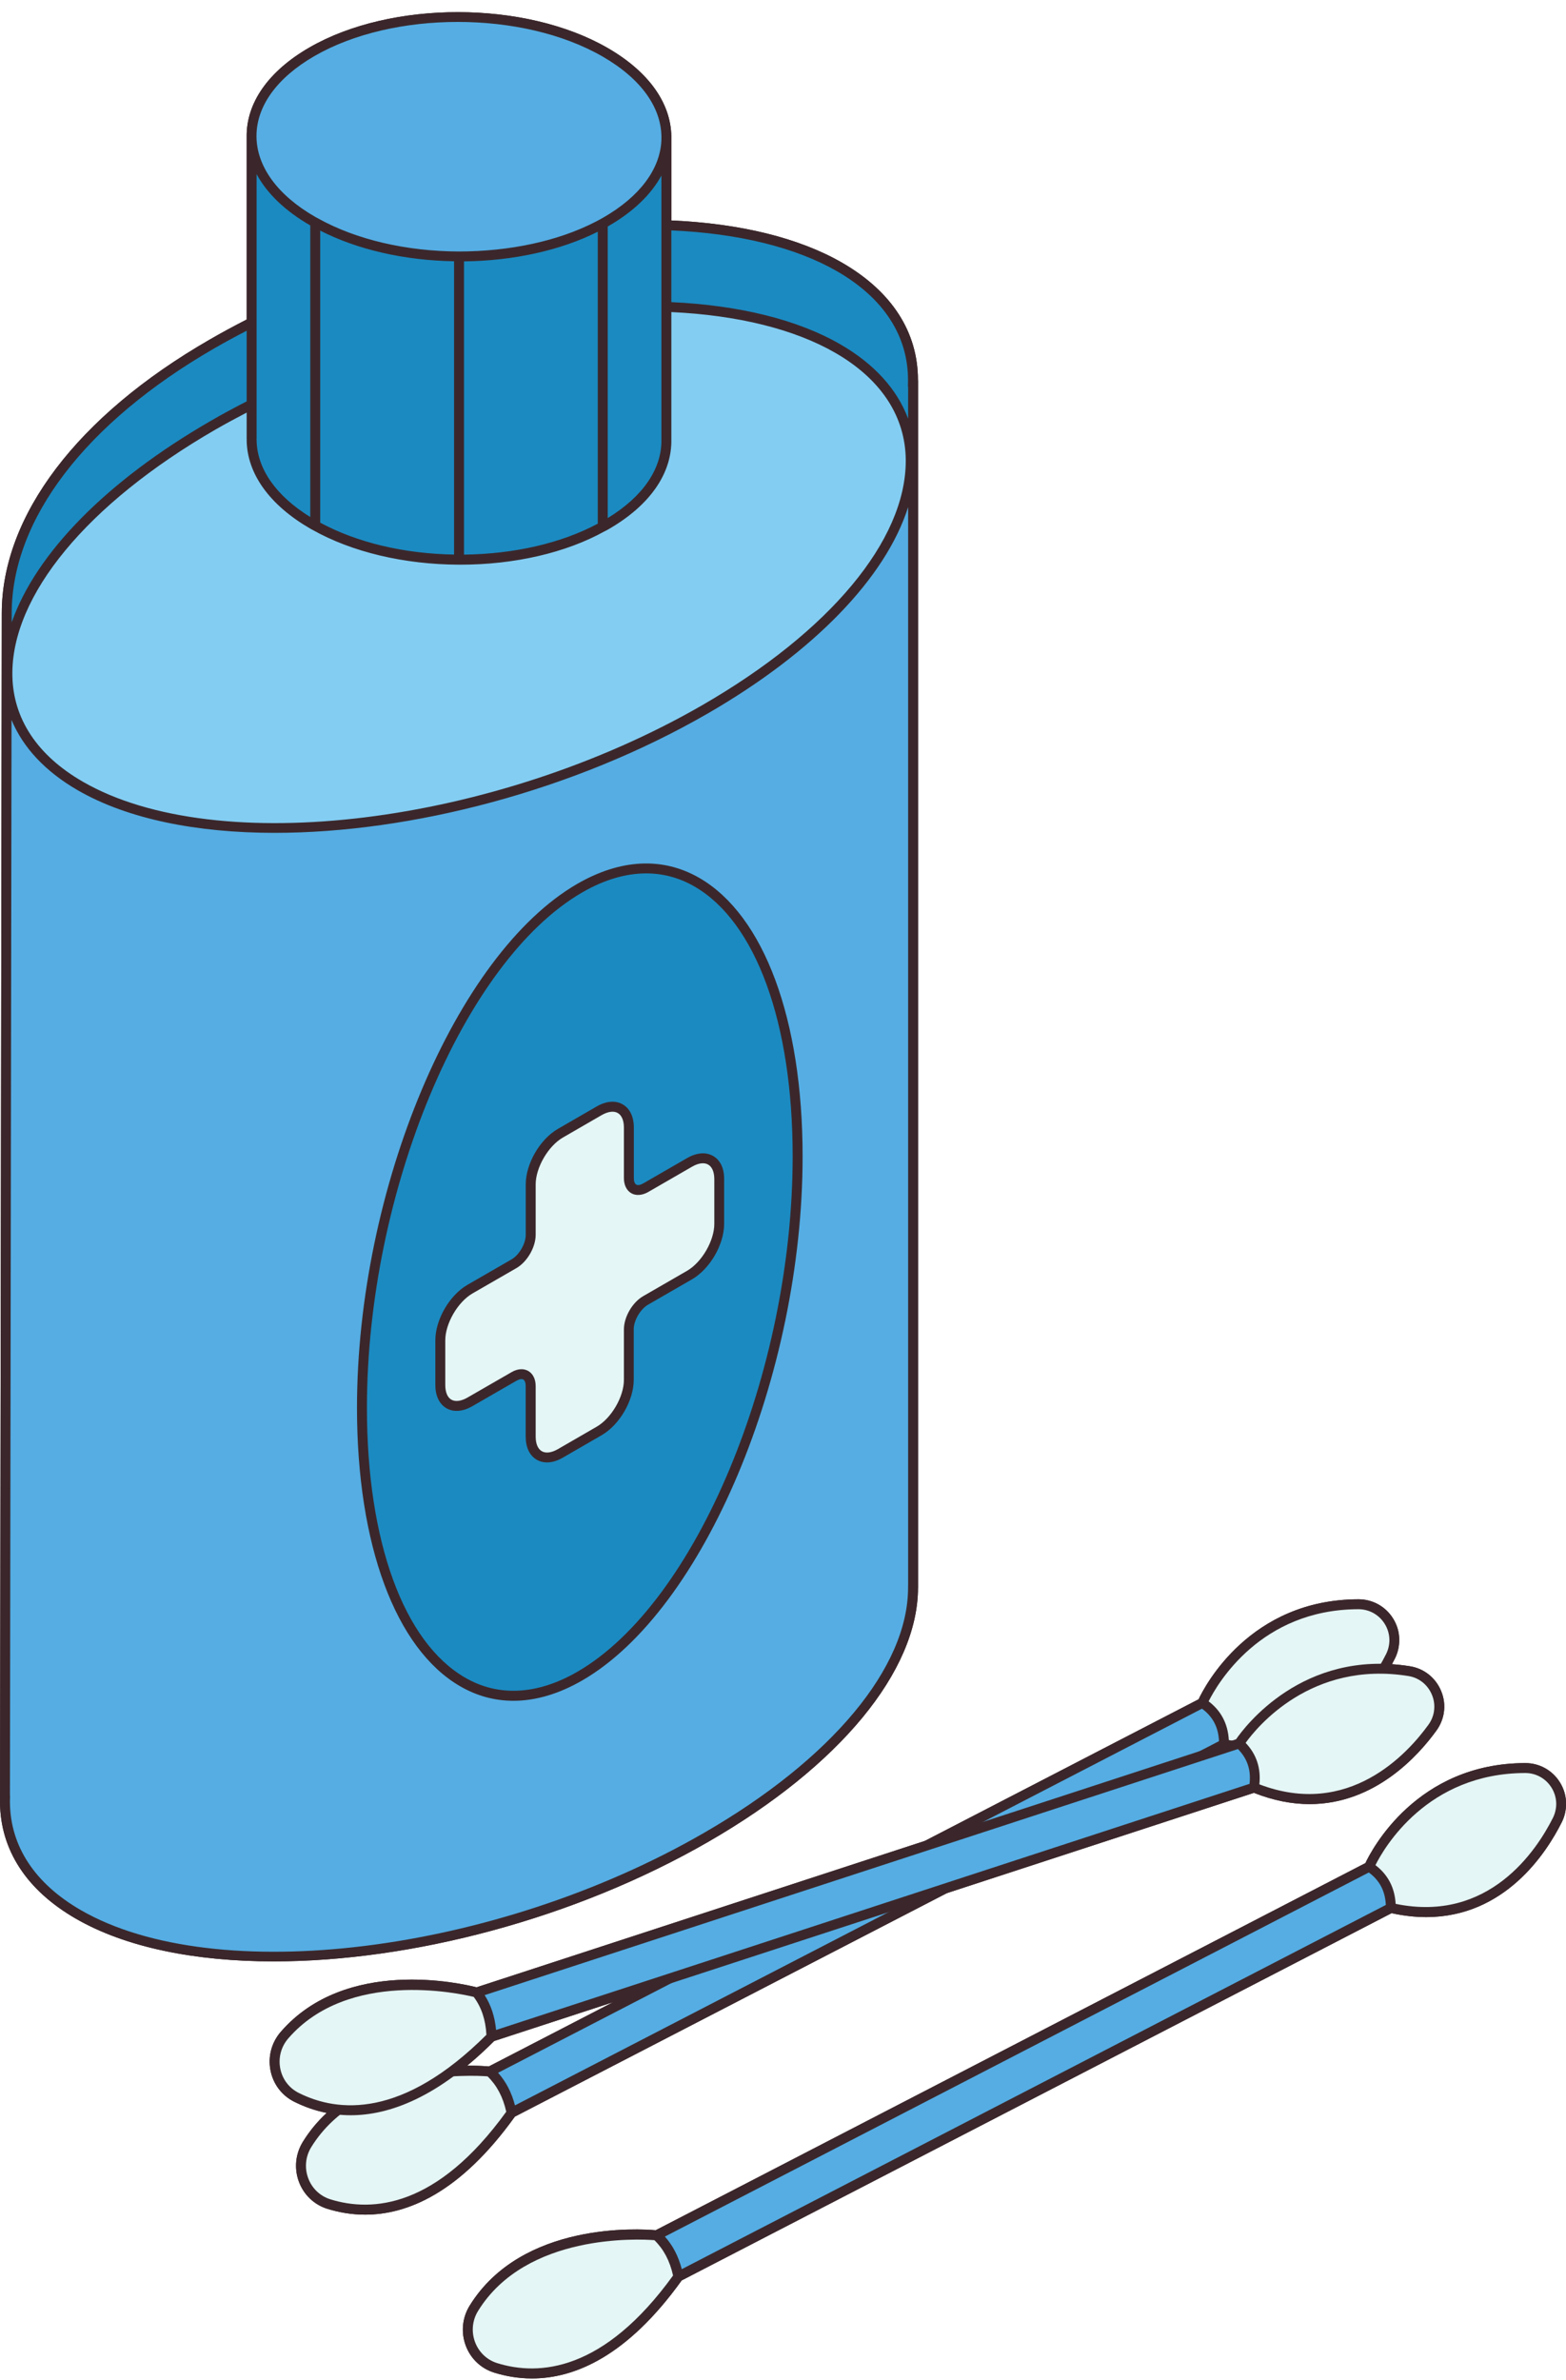 <?xml version="1.0" encoding="UTF-8"?>
<!DOCTYPE svg PUBLIC '-//W3C//DTD SVG 1.0//EN'
          'http://www.w3.org/TR/2001/REC-SVG-20010904/DTD/svg10.dtd'>
<svg height="431.0" preserveAspectRatio="xMidYMid meet" version="1.0" viewBox="0.0 -2.2 283.6 431.0" width="283.6" xmlns="http://www.w3.org/2000/svg" xmlns:xlink="http://www.w3.org/1999/xlink" zoomAndPan="magnify"
><g
  ><g fill="#3B272B" id="change1_1"
    ><path d="M93.24,381.07l78.23-40.47l55.61-18.16c3.62,1.43,6.99,2.04,10.08,2.04c11.84,0,19.72-8.8,22.99-13.34 c0.68-0.95,1.12-2,1.31-3.13c0.23-1.38,0.05-2.79-0.5-4.07c-1-2.37-3.1-4.02-5.61-4.42c-1.12-0.18-2.21-0.3-3.27-0.37 c0.2-0.37,0.38-0.73,0.55-1.06c0.51-1.02,0.77-2.16,0.77-3.29c0.02-1.4-0.38-2.76-1.13-3.95c-1.36-2.17-3.7-3.46-6.25-3.46 c-19.69,0.03-27.83,15.72-28.96,18.11l-49.58,25.65l-81.18,26.5c-2.67-0.68-23.65-5.53-35.45,8.06c-1.68,1.94-2.36,4.49-1.86,7.01 c0.49,2.47,2.05,4.53,4.29,5.65c1.72,0.86,3.69,1.59,5.89,2.03c-1.61,1.48-3.08,3.21-4.33,5.24c-1.34,2.18-1.6,4.81-0.71,7.22 c0.88,2.36,2.75,4.15,5.14,4.9c2.04,0.63,4.34,1.06,6.86,1.06C73.75,398.82,83.31,394.91,93.24,381.07z M84.6,371.84 c1.59-1.32,3.22-2.78,4.89-4.46l21.53-7.03l-22.49,11.63C87.95,371.93,86.54,371.83,84.6,371.84z"
      /><path d="M128.35,331.26c23.7-13.67,37.86-30.84,37.9-45.92c0-0.02,0.01-0.04,0.01-0.06V66.73 c0-0.04-0.02-0.07-0.02-0.11c0-8.71-4.74-16.05-13.72-21.24c-7.77-4.49-18.46-7.12-30.94-7.66V22.56v-0.01 c-0.07-6.1-4.12-11.78-11.53-16.06C95.12-2.13,70.88-2.17,56.03,6.4c-7.4,4.27-11.43,10.01-11.36,16.16v33.1 c-2.28,1.16-4.56,2.39-6.78,3.68C14.01,73.12,0.32,91.18,0.32,108.87L0,323.97v0.21c0.08,8.62,4.82,15.9,13.73,21.04 c9.08,5.24,21.66,7.74,35.84,7.74C74.35,352.96,104.01,345.31,128.35,331.26z"
      /><path d="M282.48,320.51c-1.36-2.17-3.7-3.46-6.25-3.46c-19.69,0.03-27.83,15.72-28.96,18.11l-128.53,66.48 c-2.76-0.25-24.23-1.64-33.69,13.66c-1.34,2.18-1.6,4.81-0.71,7.22c0.88,2.36,2.75,4.15,5.14,4.9c2.04,0.63,4.34,1.06,6.86,1.06 c7.62,0,17.18-3.91,27.11-17.75l128.56-66.5c2.22,0.48,4.3,0.71,6.26,0.71c14.27,0,21.79-11.63,24.57-17.19 c0.51-1.02,0.77-2.16,0.77-3.29C283.63,323.07,283.23,321.7,282.48,320.51z"
    /></g
  ></g
  ><g
  ><g
    ><g id="change2_2"
      ><path d="M217.74,306.16c2.8,1.82,3.94,4.39,3.93,7.47L92.64,380.37c-0.58-2.94-1.8-5.49-3.94-7.47L217.74,306.16z" fill="#55ADE3"
      /></g
      ><g id="change3_2"
      ><path d="M252.51,294.81c0,0.99-0.23,1.98-0.68,2.89c-3.31,6.62-12.38,20-30.16,15.93 c0.01-3.08-1.13-5.65-3.93-7.47c0,0,7.42-17.84,28.27-17.87c2.23,0,4.3,1.15,5.49,3.04C252.17,292.39,252.51,293.6,252.51,294.81z M55.6,386.11c-2.48,4.02-0.57,9.37,3.94,10.79c7.42,2.31,19.87,2.01,33.1-16.53c-0.58-2.94-1.8-5.49-3.94-7.47 C88.7,372.9,65.31,370.39,55.6,386.11z" fill="#E4F6F6"
      /></g
      ><g id="change1_4"
      ><path d="M252.27,290.85c-1.36-2.17-3.7-3.46-6.25-3.46c-19.69,0.03-27.83,15.72-28.96,18.11L88.53,371.98 c-2.76-0.25-24.24-1.64-33.69,13.66c-1.34,2.18-1.6,4.81-0.71,7.22c0.88,2.36,2.75,4.15,5.14,4.9c2.04,0.63,4.34,1.06,6.86,1.06 c7.62,0,17.18-3.91,27.11-17.75l128.56-66.5c2.22,0.48,4.3,0.71,6.26,0.71c14.27,0,21.8-11.63,24.57-17.19 c0.51-1.02,0.77-2.16,0.77-3.29C253.42,293.4,253.02,292.04,252.27,290.85z M59.82,396.04c-1.85-0.58-3.31-1.97-4-3.81 c-0.7-1.88-0.5-3.94,0.55-5.64c8.7-14.09,29.18-13.02,31.93-12.81c1.68,1.64,2.79,3.74,3.38,6.4 C79.13,397.56,67.43,398.41,59.82,396.04z M93.26,379.03c-0.61-2.34-1.62-4.29-3.06-5.9l127.48-65.93 c1.95,1.43,2.97,3.36,3.08,5.88L93.26,379.03z M251.03,297.29c-2.95,5.89-11.58,19.06-28.49,15.59c-0.17-2.94-1.4-5.3-3.66-7.01 c1.55-3.1,9.35-16.66,27.14-16.68c1.93,0,3.7,0.98,4.73,2.62c0.57,0.9,0.87,1.94,0.87,3 C251.61,295.66,251.41,296.52,251.03,297.29z" fill="#3B272B"
      /></g
    ></g
    ><g id="change3_1"
    ><path d="M3.4,334.27c-0.11,0-0.22-0.02-0.33-0.06c-0.46-0.18-0.69-0.7-0.51-1.17 c4.85-12.37,17.55-24.98,35.77-35.49c38.27-22.09,89.69-28.35,114.63-13.96c5.13,2.96,8.88,6.63,11.17,10.89 c0.23,0.44,0.07,0.98-0.37,1.22s-0.98,0.07-1.22-0.37c-2.12-3.97-5.65-7.39-10.48-10.18C127.62,271.04,77,277.3,39.23,299.11 c-17.86,10.31-30.29,22.6-34.99,34.59C4.1,334.05,3.76,334.27,3.4,334.27z M124.88,208.28l-7.95,4.59 c-1.68,0.97-3.04,0.19-3.04-1.73v-9.13c0-3.4-2.4-4.78-5.38-3.07l-7.02,4.06c-2.97,1.72-5.38,5.87-5.38,9.28v9.12 c0,1.93-1.36,4.27-3.03,5.24l-7.96,4.59c-2.97,1.72-5.38,5.88-5.38,9.28v8.07c0,3.41,2.41,4.78,5.38,3.06l7.96-4.59 c1.67-0.97,3.03-0.19,3.03,1.73v9.13c0,3.41,2.41,4.78,5.38,3.07l7.02-4.06c2.97-1.71,5.38-5.87,5.38-9.27v-9.13 c0-1.93,1.36-4.27,3.04-5.24l7.95-4.59c2.97-1.72,5.38-5.87,5.38-9.28v-8.07C130.26,207.94,127.86,206.56,124.88,208.28z M282.73,324.47c0,0.99-0.23,1.98-0.68,2.89c-3.31,6.62-12.38,20-30.16,15.93c0.01-3.08-1.13-5.65-3.93-7.47 c0,0,7.42-17.84,28.27-17.87c2.23,0,4.3,1.15,5.49,3.04C282.39,322.05,282.73,323.26,282.73,324.47z M85.82,415.77 c-2.48,4.02-0.57,9.37,3.94,10.79c7.42,2.31,19.87,2.01,33.1-16.53c-0.58-2.94-1.8-5.49-3.94-7.47 C118.92,402.56,95.53,400.05,85.82,415.77z M259.42,310.63c0.6-0.83,0.99-1.77,1.15-2.75c0.19-1.19,0.05-2.44-0.44-3.59 c-0.87-2.06-2.73-3.53-4.93-3.88c-20.58-3.33-30.78,13.09-30.78,13.09c2.47,2.25,3.18,4.96,2.68,8.01 C243.99,328.37,255.1,316.62,259.42,310.63z M86.33,358.59c0,0-22.68-6.24-34.79,7.71c-3.09,3.57-2.07,9.16,2.15,11.27 c6.94,3.48,19.29,5.19,35.33-10.98C88.91,363.59,88.12,360.88,86.33,358.59z" fill="#E4F6F6"
    /></g
    ><g id="change2_1"
    ><path d="M165.35,285.29c0,14.19-13.2,31.21-37.45,45.2c-38.08,21.99-88.99,28.24-113.72,13.96 C5.26,339.3,0.97,332.19,0.9,324.18v-0.21l0.3-203.82h0.14c0.13,7.9,4.4,14.9,13.2,19.97c24.6,14.21,75.25,7.99,113.14-13.88 c24.12-13.92,37.25-30.84,37.25-44.96h0.43L165.35,285.29L165.35,285.29L165.35,285.29z M105,301.3 c21.79-12.58,39.45-54.72,39.45-94.11c0-39.4-17.66-61.15-39.45-48.57c-21.78,12.58-39.45,54.72-39.45,94.12 S83.22,313.88,105,301.3z M109.6,7.27C94.89-1.22,71.11-1.26,56.48,7.18c-7.34,4.24-10.98,9.81-10.91,15.38 c0.06,5.53,3.75,11.06,11.08,15.29c0.2,0.12,0.41,0.23,0.62,0.34c7.24,4.01,16.55,6.02,25.86,6.05c8.99,0.03,17.96-1.78,25.08-5.45 c0.53-0.27,1.05-0.56,1.56-0.85c7.05-4.07,10.69-9.38,10.91-14.72C120.91,17.47,117.22,11.67,109.6,7.27z M247.96,335.82 c2.8,1.82,3.94,4.39,3.93,7.47l-129.03,66.74c-0.58-2.94-1.8-5.49-3.94-7.47L247.96,335.82z M224.42,313.49l-138.1,45.1 c1.8,2.29,2.59,5,2.69,8.01l138.09-45.1C227.61,318.45,226.9,315.74,224.42,313.49z" fill="#55ADE3"
    /></g
    ><g
    ><g id="change4_1"
      ><path d="M109.16,93.17c0.21-0.1,0.41-0.21,0.61-0.33c7.41-4.27,11.04-9.91,10.91-15.53V77.3V53.37h0.01 c12.21,0.46,23.01,2.92,31.03,7.55c8.56,4.94,12.84,11.7,13.19,19.34c0.02,0.34,0.02,0.68,0.02,1.02 c0,14.12-13.13,31.04-37.25,44.96c-37.89,21.87-88.54,28.09-113.14,13.88c-8.8-5.07-13.07-12.07-13.2-19.97 c-0.24-14.2,12.9-31.29,37.24-45.35c2.29-1.32,4.62-2.58,6.99-3.78v6.28v0.16c0.05,5.53,3.75,11.06,11.08,15.29 c0.11,0.06,0.22,0.13,0.34,0.19c7.28,4.1,16.71,6.18,26.14,6.21C92.52,99.18,101.9,97.2,109.16,93.17z" fill="#83CDF2"
      /></g
    ></g
    ><g id="change5_1"
    ><path d="M144.45,207.19c0,39.39-17.66,81.53-39.45,94.11c-21.78,12.58-39.45-9.16-39.45-48.56 S83.22,171.2,105,158.62C126.79,146.04,144.45,167.79,144.45,207.19z M130.26,219.41v-8.07c0-3.4-2.4-4.78-5.38-3.06l-7.95,4.59 c-1.68,0.97-3.04,0.19-3.04-1.73v-9.13c0-3.4-2.4-4.78-5.38-3.07l-7.02,4.06c-2.97,1.72-5.38,5.87-5.38,9.28v9.12 c0,1.93-1.36,4.27-3.03,5.24l-7.96,4.59c-2.97,1.72-5.38,5.88-5.38,9.28v8.07c0,3.41,2.41,4.78,5.38,3.06l7.96-4.59 c1.67-0.97,3.03-0.19,3.03,1.73v9.13c0,3.41,2.41,4.78,5.38,3.07l7.02-4.06c2.97-1.71,5.38-5.87,5.38-9.27v-9.13 c0-1.93,1.36-4.27,3.04-5.24l7.95-4.59C127.85,226.97,130.26,222.82,130.26,219.41z M165.34,66.73 c0.04-8.14-4.25-15.36-13.27-20.57c-8.11-4.68-19.03-7.15-31.39-7.58V23.22c-0.22,5.34-3.86,10.65-10.91,14.72 c-0.51,0.29-1.03,0.58-1.56,0.85c-7.12,3.67-16.09,5.48-25.08,5.45c-9.31-0.03-18.62-2.04-25.86-6.05 c-0.21-0.11-0.42-0.22-0.62-0.34c-7.33-4.23-11.02-9.76-11.08-15.29V56.2c-2.45,1.24-4.87,2.55-7.23,3.91 C12.03,75.31,1.22,93.69,1.22,108.87c0,0.07,0,0.14,0,0.21L1.2,120.15h0.14c-0.24-14.2,12.9-31.29,37.24-45.35 c2.29-1.32,4.62-2.58,6.99-3.78v6.28v0.16c0.05,5.53,3.75,11.06,11.08,15.29c0.11,0.06,0.22,0.13,0.34,0.19 c7.28,4.1,16.71,6.18,26.14,6.21c9.39,0.03,18.77-1.95,26.03-5.98c0.21-0.1,0.41-0.21,0.61-0.33c7.41-4.27,11.04-9.91,10.91-15.53 V77.3V53.37h0.01c12.21,0.46,23.01,2.92,31.03,7.55c8.56,4.94,12.84,11.7,13.19,19.34c0.02,0.34,0.02,0.68,0.02,1.02h0.43V66.73 H165.34z" fill="#1B8AC1"
    /></g
    ><g fill="#3B272B" id="change1_2"
    ><path d="M166.26,66.73c0-0.04-0.02-0.07-0.02-0.11c0-8.71-4.74-16.05-13.72-21.24 c-7.77-4.49-18.46-7.12-30.94-7.66V22.56v-0.01c-0.07-6.1-4.12-11.78-11.53-16.06C95.12-2.13,70.88-2.17,56.03,6.4 c-7.4,4.27-11.43,10.01-11.36,16.16l0,0v33.1c-2.28,1.16-4.56,2.39-6.78,3.68C14.01,73.12,0.32,91.18,0.32,108.87L0,323.97v0.21 l0,0l0,0c0.08,8.62,4.82,15.9,13.73,21.04c9.08,5.24,21.66,7.74,35.84,7.74c24.78,0,54.44-7.65,78.78-21.7 c23.7-13.67,37.86-30.84,37.9-45.92c0-0.02,0.01-0.04,0.01-0.06V66.73z M164.03,81.28c0,14.37-13.76,30.88-36.8,44.18 c-37.58,21.69-87.94,27.92-112.24,13.88c-8.21-4.73-12.62-11.37-12.75-19.21l0,0l0,0C2,105.68,15.75,89.03,39.03,75.58 c1.84-1.06,3.74-2.08,5.64-3.07v4.79c0,0.03,0.01,0.05,0.02,0.08c0,0.03-0.02,0.06-0.02,0.09c0.06,6.1,4.15,11.8,11.55,16.07 l0.11,0.06c0.08,0.05,0.17,0.1,0.22,0.12c7.19,4.05,16.63,6.29,26.58,6.33c0.07,0,0.14,0,0.22,0c9.83,0,19.12-2.15,26.14-6.04 c0.02-0.01,0.04-0.02,0.06-0.03c0.24-0.11,0.46-0.24,0.67-0.36c7.47-4.3,11.5-10.1,11.36-16.32l0,0V54.31 c12.02,0.56,22.27,3.1,29.69,7.38c7.99,4.61,12.39,11.04,12.74,18.6c0,0,0,0,0,0.01c0,0,0,0,0,0.01 C164.03,80.64,164.03,80.96,164.03,81.28z M119.78,77.31c0,0.01,0,0.01,0,0.02c0.12,5.33-3.32,10.37-9.72,14.28v-52.8 c0.05-0.03,0.11-0.06,0.16-0.09c4.46-2.57,7.7-5.7,9.56-9.13V77.31L119.78,77.31z M108.26,39.76v52.86 c-6.6,3.54-15.14,5.5-24.23,5.61v-53.1C92.98,45.03,101.54,43.14,108.26,39.76z M82.23,98.22c-9.05-0.15-17.58-2.18-24.24-5.78 V39.56c6.74,3.45,15.25,5.4,24.24,5.55V98.22z M151.62,46.94c8.43,4.87,12.86,11.71,12.82,19.79c0,0.3,0,0.58-0.02,0.88 c-0.01,0.1,0.01,0.19,0.04,0.28v5.72c-2-5.34-6.15-9.93-12.29-13.47c-7.69-4.44-18.25-7.06-30.59-7.63V39.52 C133.74,40.05,144.11,42.61,151.62,46.94z M56.93,7.96c7.15-4.13,16.55-6.19,25.97-6.19c9.49,0,19,2.09,26.25,6.28 c7.03,4.06,10.8,9.39,10.63,15.01v0.13c-0.22,5.24-3.93,10.2-10.46,13.97c-0.5,0.28-1.01,0.57-1.53,0.83 c-6.75,3.48-15.54,5.34-24.67,5.35c-9.54-0.03-18.57-2.14-25.45-5.95c-0.19-0.1-0.39-0.2-0.59-0.32 c-6.8-3.92-10.57-9.08-10.63-14.52C46.4,17.08,50.12,11.9,56.93,7.96z M56.19,38.62L56.19,38.62v52.8 c-6.23-3.85-9.67-8.78-9.72-13.97c0-0.03-0.01-0.05-0.02-0.07c0-0.03,0.02-0.05,0.02-0.08V29.33C48.34,32.82,51.64,36,56.19,38.62 z M38.79,60.89c1.93-1.11,3.9-2.18,5.88-3.2v12.79c-2.21,1.13-4.41,2.31-6.54,3.55C19.25,84.93,6.49,98.01,2.12,110.49v-1.62 C2.12,91.84,15.49,74.35,38.79,60.89z M164.45,285.29c0,14.45-13.83,31.06-37,44.42c-37.77,21.81-88.38,28.07-112.82,13.96 c-8.32-4.81-12.76-11.55-12.83-19.5v-0.22c0-0.3,0.01-0.61,0.02-0.93c0-0.04-0.01-0.07-0.02-0.1l0.29-194.76 c2.09,5.03,6.13,9.35,12,12.74c9.03,5.21,21.55,7.71,35.66,7.71c24.65,0,54.16-7.61,78.38-21.59 c19.32-11.15,32.27-24.63,36.33-37.39v195.2c0,0.02-0.01,0.03-0.01,0.05V285.29z"
      /><path d="M126.65,156.77c-6.62-3.82-14.26-3.45-22.1,1.07c-22,12.71-39.9,55.28-39.9,94.9 c0,24.81,6.99,43.65,18.7,50.41c3.02,1.75,6.26,2.62,9.63,2.62c4.01,0,8.21-1.23,12.47-3.69c22-12.7,39.9-55.27,39.9-94.89 C145.35,182.38,138.36,163.53,126.65,156.77z M104.55,300.52c-7.25,4.18-14.27,4.56-20.3,1.07c-11.15-6.43-17.8-24.7-17.8-48.86 c0-39.05,17.5-80.92,39-93.34c3.96-2.29,7.86-3.44,11.57-3.44c3.07,0,6,0.79,8.73,2.36c11.15,6.43,17.8,24.7,17.8,48.86 C143.55,246.24,126.05,288.11,104.55,300.52z"
      /><path d="M129.15,207.12c-1.31-0.75-2.98-0.62-4.72,0.38l-7.95,4.59c-0.51,0.29-0.98,0.38-1.26,0.21 c-0.28-0.16-0.43-0.58-0.43-1.17V202c0-1.97-0.71-3.47-2.01-4.22c-1.31-0.76-2.98-0.62-4.72,0.37l-7.02,4.06 c-3.27,1.89-5.83,6.31-5.83,10.06v9.12c0,1.61-1.18,3.65-2.58,4.46l-7.96,4.59c-3.27,1.89-5.83,6.31-5.83,10.06v8.07 c0,1.98,0.72,3.48,2.01,4.23c1.31,0.75,2.98,0.62,4.72-0.39l7.96-4.59c0.5-0.29,0.97-0.37,1.24-0.22 c0.27,0.16,0.43,0.59,0.43,1.17v9.13c0,1.98,0.71,3.48,2.01,4.23c0.56,0.32,1.18,0.48,1.85,0.48c0.9,0,1.87-0.29,2.86-0.86 l7.02-4.06c3.27-1.88,5.83-6.3,5.83-10.05v-9.13c0-1.61,1.19-3.65,2.59-4.46l7.95-4.59c3.27-1.89,5.83-6.31,5.83-10.06v-8.07 C131.16,209.37,130.45,207.87,129.15,207.12z M129.36,219.41c0,3.06-2.26,6.95-4.93,8.5l-7.95,4.59 c-1.96,1.13-3.49,3.77-3.49,6.02v9.13c0,3.06-2.26,6.95-4.93,8.49l-7.02,4.06c-1.14,0.66-2.2,0.8-2.92,0.38 c-0.72-0.42-1.11-1.36-1.11-2.67v-9.13c0-1.24-0.49-2.24-1.34-2.73c-0.37-0.21-0.79-0.32-1.23-0.32c-0.58,0-1.2,0.18-1.81,0.54 l-7.96,4.59c-1.14,0.66-2.2,0.8-2.92,0.39s-1.11-1.36-1.11-2.67v-8.07c0-3.06,2.26-6.95,4.93-8.5l7.96-4.59 c1.95-1.13,3.48-3.78,3.48-6.02v-9.12c0-3.06,2.26-6.95,4.93-8.5l7.02-4.06c1.16-0.66,2.19-0.8,2.92-0.38 c0.72,0.42,1.11,1.36,1.11,2.67v9.13c0,1.24,0.49,2.23,1.33,2.72c0.85,0.49,1.97,0.41,3.06-0.21l7.95-4.59 c1.16-0.67,2.19-0.8,2.92-0.38c0.72,0.41,1.11,1.36,1.11,2.66L129.36,219.41L129.36,219.41z"
    /></g
    ><g id="change1_3"
    ><path d="M282.48,320.51c-1.36-2.17-3.7-3.46-6.25-3.46c-19.69,0.03-27.83,15.72-28.96,18.11l-128.53,66.48 c-2.76-0.25-24.23-1.64-33.69,13.66c-1.34,2.18-1.6,4.81-0.71,7.22c0.88,2.36,2.75,4.15,5.14,4.9c2.04,0.63,4.34,1.06,6.86,1.06 c7.62,0,17.18-3.91,27.11-17.75l128.56-66.5c2.22,0.48,4.3,0.71,6.26,0.71c14.27,0,21.79-11.63,24.57-17.19 c0.51-1.02,0.77-2.16,0.77-3.29C283.63,323.07,283.23,321.7,282.48,320.51z M90.03,425.7c-1.85-0.58-3.31-1.97-4-3.81 c-0.7-1.88-0.5-3.94,0.55-5.64c8.7-14.09,29.17-13.02,31.93-12.81c1.68,1.64,2.79,3.74,3.38,6.4 C109.34,427.21,97.64,428.07,90.03,425.7z M123.47,408.69c-0.61-2.34-1.62-4.29-3.06-5.9l127.48-65.93 c1.95,1.43,2.97,3.36,3.08,5.88L123.47,408.69z M281.24,326.95c-2.95,5.89-11.59,19.07-28.49,15.59c-0.17-2.94-1.4-5.29-3.66-7.01 c1.55-3.1,9.35-16.66,27.14-16.68c1.93,0,3.7,0.98,4.73,2.62c0.57,0.9,0.87,1.94,0.87,3C281.82,325.32,281.62,326.18,281.24,326.95 z M260.96,303.94c-1-2.37-3.1-4.02-5.61-4.42c-19.44-3.14-30,11.04-31.5,13.22L86.3,357.65c-2.67-0.68-23.65-5.53-35.45,8.06 c-1.68,1.94-2.36,4.49-1.86,7.01c0.49,2.47,2.05,4.53,4.29,5.65c2.79,1.4,6.22,2.45,10.23,2.45c7.01,0,15.79-3.23,25.98-13.44 l137.59-44.94c3.62,1.43,6.99,2.04,10.08,2.04c11.84,0,19.72-8.8,22.99-13.34c0.68-0.95,1.12-2,1.31-3.13 C261.69,306.63,261.51,305.22,260.96,303.94z M224.19,314.51c1.7,1.72,2.39,3.79,2.1,6.3L89.84,365.38 c-0.23-2.41-0.91-4.5-2.07-6.31L224.19,314.51z M54.09,376.77c-1.73-0.87-2.95-2.47-3.33-4.39c-0.39-1.97,0.14-3.97,1.45-5.48 c10.86-12.51,30.9-8.16,33.58-7.51c1.4,1.88,2.15,4.13,2.3,6.86C72.89,381.4,61.22,380.35,54.09,376.77z M259.68,307.73 c-0.14,0.86-0.47,1.65-0.99,2.37c-3.85,5.34-14.49,16.96-30.62,10.8c0.31-2.93-0.53-5.45-2.49-7.51 c2.02-2.81,11.87-14.94,29.48-12.1c1.9,0.3,3.48,1.55,4.24,3.35C259.72,305.61,259.85,306.68,259.68,307.73z" fill="#3B272B"
    /></g
  ></g
></svg
>
